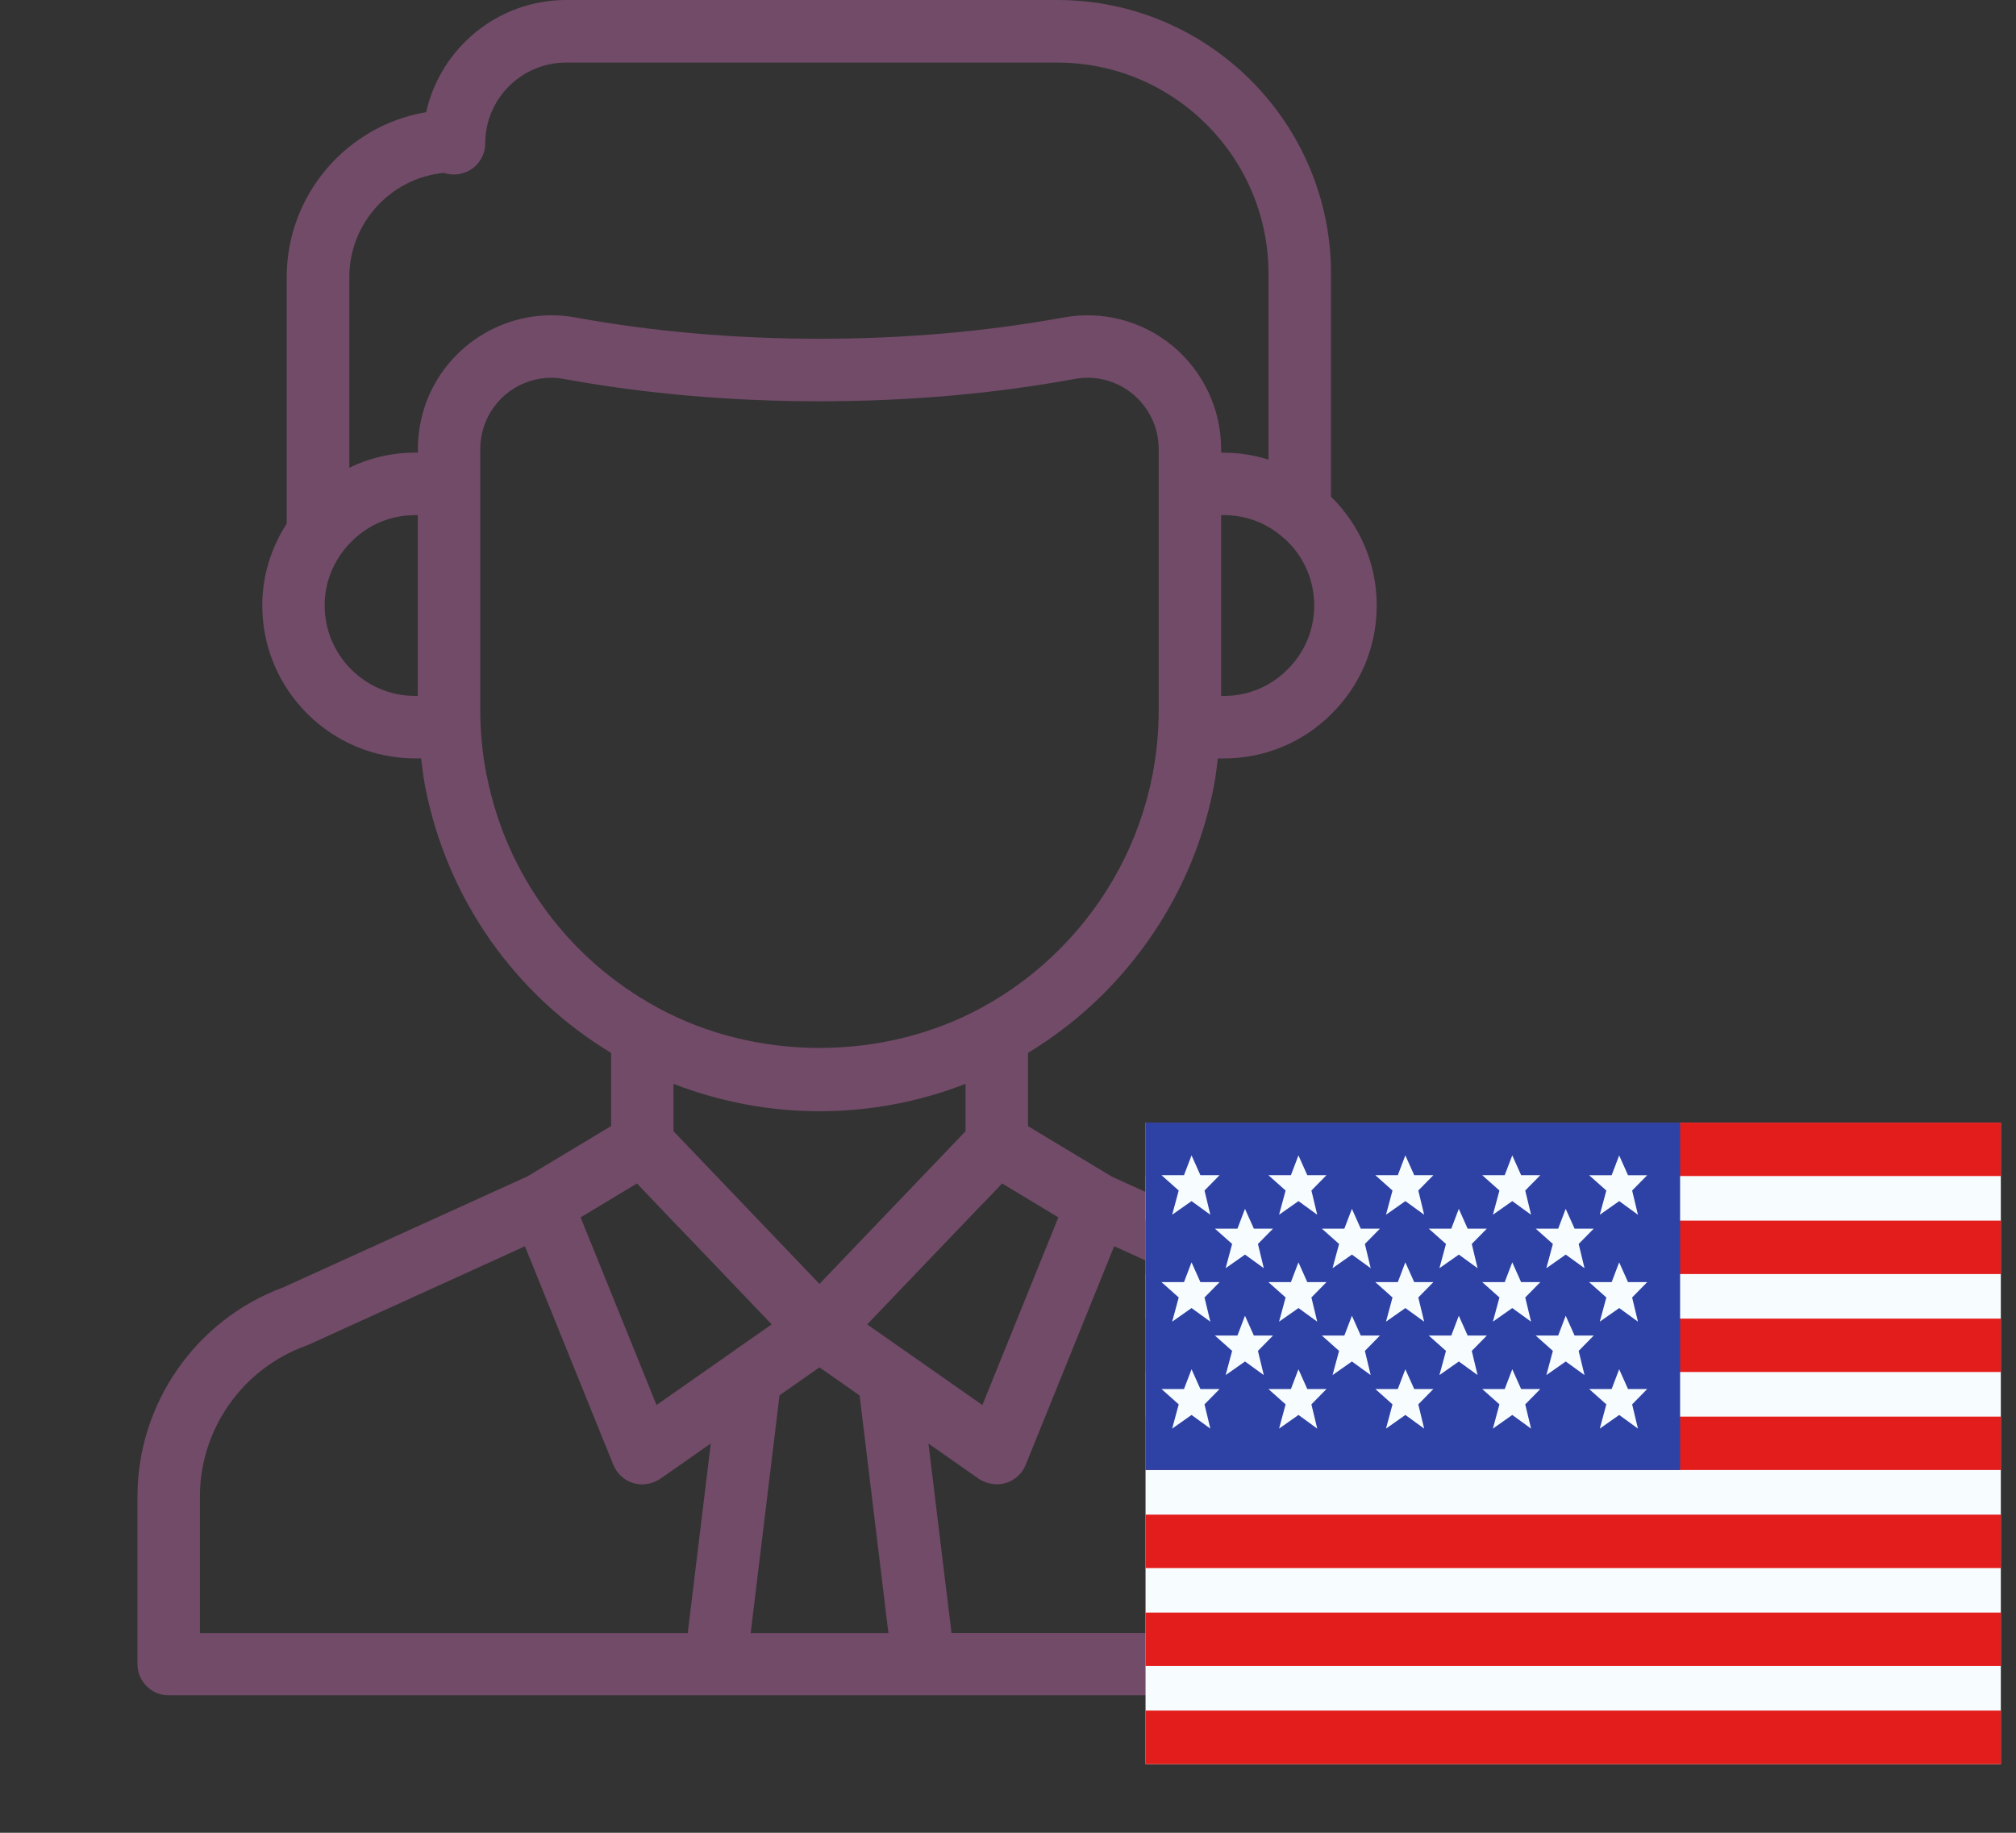 <svg xmlns="http://www.w3.org/2000/svg" width="44" height="40" viewBox="0 0 44 40" fill="none"><rect x="0" y="0" width="44" height="40" fill="#333333" stroke="none"/><path d="M29.596 28.101L24.262 25.678L24.261 25.676L22.437 24.578V22.979C23.031 22.618 23.584 22.189 24.086 21.687C25.328 20.44 26.161 18.88 26.491 17.171C26.531 16.964 26.555 16.758 26.58 16.553H26.71C27.603 16.553 28.441 16.204 29.066 15.575C29.699 14.947 30.048 14.109 30.048 13.216C30.048 12.31 29.685 11.462 29.05 10.841V5.972C29.05 2.679 26.37 0 23.078 0H12.357C10.865 0 9.612 1.05 9.301 2.448C7.576 2.738 6.257 4.243 6.257 6.05V11.428C5.914 11.96 5.724 12.571 5.724 13.215C5.724 15.054 7.22 16.552 9.061 16.552H9.191C9.216 16.758 9.241 16.965 9.28 17.171C9.755 19.607 11.226 21.702 13.338 22.98V24.575L11.509 25.675L6.179 28.098C4.276 28.8 3 30.631 3 32.659V36.319C3 36.696 3.306 37 3.681 37H32.096C32.473 37 32.777 36.694 32.777 36.319V32.659C32.777 30.631 31.501 28.802 29.598 28.098L29.596 28.101ZM21.441 30.664L19.794 29.511L19.792 29.51L18.927 28.905L21.432 26.286C21.448 26.272 21.462 26.258 21.477 26.243L21.872 25.829L23.099 26.569L21.441 30.664ZM17.885 24.253C18.979 24.253 20.064 24.048 21.073 23.655V24.689L18.712 27.156L17.885 28.021L14.7 24.689V23.655C15.707 24.046 16.791 24.253 17.885 24.253ZM28.1 14.611C27.73 14.984 27.237 15.189 26.71 15.189H26.652V11.243H26.71C27.164 11.243 27.589 11.392 27.943 11.679C28.413 12.052 28.683 12.613 28.683 13.214C28.683 13.741 28.479 14.235 28.102 14.609L28.1 14.611ZM9.689 3.773C9.758 3.796 9.831 3.808 9.91 3.808C10.287 3.808 10.591 3.502 10.591 3.127C10.591 2.156 11.383 1.366 12.357 1.366H23.078C25.618 1.366 27.685 3.433 27.685 5.973V10.03C27.37 9.933 27.043 9.88 26.71 9.88H26.652V9.804C26.652 8.932 26.267 8.114 25.599 7.555C24.931 7 24.063 6.774 23.213 6.929C21.532 7.236 19.74 7.393 17.887 7.393C16.033 7.393 14.24 7.236 12.562 6.929C11.132 6.664 9.714 7.507 9.262 8.896C9.168 9.19 9.12 9.494 9.12 9.802V9.878H9.061C8.554 9.878 8.065 9.994 7.624 10.207V6.05C7.624 4.863 8.533 3.883 9.691 3.773L9.689 3.773ZM7.086 13.216C7.086 12.783 7.223 12.378 7.49 12.027C7.54 11.958 7.599 11.892 7.67 11.821C8.04 11.447 8.533 11.243 9.059 11.243H9.118V15.188H9.059C7.972 15.188 7.086 14.303 7.086 13.216ZM10.618 16.912C10.527 16.437 10.482 15.971 10.482 15.486V9.802C10.482 9.638 10.509 9.469 10.559 9.316C10.769 8.67 11.374 8.245 12.032 8.245C12.124 8.245 12.219 8.254 12.313 8.272C14.074 8.594 15.949 8.758 17.887 8.758C19.824 8.758 21.699 8.594 23.46 8.27C23.91 8.187 24.373 8.308 24.727 8.603C25.084 8.9 25.289 9.338 25.289 9.802V10.556V10.56V15.493C25.289 15.975 25.244 16.439 25.154 16.911C24.874 18.35 24.172 19.668 23.122 20.721C22.615 21.228 22.046 21.654 21.43 21.988C19.274 23.166 16.495 23.164 14.346 21.988C12.402 20.93 11.043 19.079 10.621 16.912L10.618 16.912ZM13.902 25.829L14.777 26.748C14.791 26.764 14.807 26.779 14.823 26.793L16.842 28.904L15.981 29.506C15.98 29.508 15.978 29.509 15.976 29.511L14.329 30.664L12.672 26.569L13.902 25.829ZM4.363 32.662C4.363 31.196 5.29 29.874 6.67 29.374C6.686 29.369 6.704 29.362 6.72 29.355L11.457 27.2L13.387 31.972C13.466 32.164 13.628 32.312 13.827 32.37C13.886 32.388 13.944 32.395 14.005 32.397C14.01 32.397 14.015 32.399 14.021 32.399C14.031 32.399 14.04 32.395 14.051 32.393C14.099 32.392 14.147 32.384 14.193 32.372C14.209 32.368 14.225 32.363 14.243 32.358C14.302 32.336 14.359 32.312 14.412 32.274L15.513 31.504L15.01 35.642H4.364V32.664L4.363 32.662ZM16.384 35.64L17.014 30.452L17.885 29.842L18.761 30.456L19.39 35.642H16.382L16.384 35.64ZM31.413 35.64H20.767L20.264 31.506L21.361 32.274C21.413 32.31 21.47 32.336 21.53 32.356C21.546 32.361 21.564 32.365 21.58 32.37C21.626 32.383 21.674 32.39 21.723 32.391C21.733 32.391 21.744 32.397 21.755 32.397C21.76 32.397 21.765 32.395 21.77 32.395C21.829 32.393 21.89 32.386 21.947 32.368C22.146 32.31 22.308 32.164 22.386 31.97L24.318 27.198L29.057 29.353C29.073 29.36 29.089 29.367 29.107 29.372C30.488 29.874 31.414 31.196 31.414 32.66V35.638L31.413 35.64Z" fill="#714B67"></path><g clip-path="url(#clip0_2184_3102)"><path fill-rule="evenodd" clip-rule="evenodd" d="M25.002 24.5H43.669V38.5H25.002V24.5Z" fill="#F7FCFF"></path><path fill-rule="evenodd" clip-rule="evenodd" d="M25.002 33.056V34.222H43.669V33.056H25.002ZM25.002 35.194V36.361H43.669V35.194H25.002ZM25.002 28.778V29.944H43.669V28.778H25.002ZM25.002 37.333V38.5H43.669V37.333H25.002ZM25.002 30.917V32.083H43.669V30.917H25.002ZM25.002 24.5V25.667H43.669V24.5H25.002ZM25.002 26.639V27.806H43.669V26.639H25.002Z" fill="#E31D1C"></path><path d="M25.002 24.5H36.669V32.083H25.002V24.5Z" fill="#2E42A5"></path><path fill-rule="evenodd" clip-rule="evenodd" d="M26.006 26.214L25.583 26.511L25.726 25.983L25.35 25.648H25.841L26.006 25.216L26.199 25.648H26.618L26.289 25.983L26.416 26.511L26.006 26.214ZM28.34 26.214L27.916 26.511L28.059 25.983L27.683 25.648H28.175L28.339 25.216L28.532 25.648H28.951L28.622 25.983L28.749 26.511L28.34 26.214ZM30.25 26.511L30.673 26.214L31.083 26.511L30.955 25.983L31.284 25.648H30.866L30.672 25.216L30.508 25.648H30.017L30.392 25.983L30.25 26.511ZM33.006 26.214L32.583 26.511L32.726 25.983L32.35 25.648H32.841L33.006 25.216L33.199 25.648H33.618L33.289 25.983L33.416 26.511L33.006 26.214ZM25.583 28.845L26.006 28.548L26.416 28.845L26.289 28.317L26.618 27.982H26.199L26.006 27.55L25.841 27.982H25.35L25.726 28.317L25.583 28.845ZM28.34 28.548L27.916 28.845L28.059 28.317L27.683 27.982H28.175L28.339 27.55L28.532 27.982H28.951L28.622 28.317L28.749 28.845L28.34 28.548ZM30.25 28.845L30.673 28.548L31.083 28.845L30.955 28.317L31.284 27.982H30.866L30.672 27.55L30.508 27.982H30.017L30.392 28.317L30.25 28.845ZM33.006 28.548L32.583 28.845L32.726 28.317L32.35 27.982H32.841L33.006 27.55L33.199 27.982H33.618L33.289 28.317L33.416 28.845L33.006 28.548ZM25.583 31.179L26.006 30.881L26.416 31.179L26.289 30.65L26.618 30.315H26.199L26.006 29.884L25.841 30.315H25.35L25.726 30.65L25.583 31.179ZM28.34 30.881L27.916 31.179L28.059 30.65L27.683 30.315H28.175L28.339 29.884L28.532 30.315H28.951L28.622 30.65L28.749 31.179L28.34 30.881ZM30.25 31.179L30.673 30.881L31.083 31.179L30.955 30.65L31.284 30.315H30.866L30.672 29.884L30.508 30.315H30.017L30.392 30.65L30.25 31.179ZM33.006 30.881L32.583 31.179L32.726 30.65L32.35 30.315H32.841L33.006 29.884L33.199 30.315H33.618L33.289 30.65L33.416 31.179L33.006 30.881ZM34.916 26.512L35.34 26.214L35.749 26.512L35.622 25.983L35.951 25.649H35.532L35.339 25.217L35.175 25.649H34.683L35.059 25.983L34.916 26.512ZM35.34 28.548L34.916 28.845L35.059 28.317L34.683 27.982H35.175L35.339 27.55L35.532 27.982H35.951L35.622 28.317L35.749 28.845L35.34 28.548ZM34.916 31.179L35.34 30.881L35.749 31.179L35.622 30.65L35.951 30.315H35.532L35.339 29.884L35.175 30.315H34.683L35.059 30.65L34.916 31.179ZM27.173 27.381L26.75 27.678L26.892 27.149L26.516 26.815H27.008L27.172 26.383L27.366 26.815H27.784L27.455 27.149L27.583 27.678L27.173 27.381ZM29.083 27.678L29.506 27.381L29.916 27.678L29.789 27.149L30.118 26.815H29.699L29.506 26.383L29.341 26.815H28.85L29.226 27.149L29.083 27.678ZM31.84 27.381L31.416 27.678L31.559 27.149L31.183 26.815H31.675L31.839 26.383L32.032 26.815H32.451L32.122 27.149L32.249 27.678L31.84 27.381ZM26.75 30.011L27.173 29.714L27.583 30.011L27.455 29.483L27.784 29.148H27.366L27.172 28.716L27.008 29.148H26.516L26.892 29.483L26.75 30.011ZM29.506 29.714L29.083 30.011L29.226 29.483L28.85 29.148H29.341L29.506 28.716L29.699 29.148H30.118L29.789 29.483L29.916 30.011L29.506 29.714ZM31.416 30.011L31.84 29.714L32.249 30.011L32.122 29.483L32.451 29.148H32.032L31.839 28.716L31.675 29.148H31.183L31.559 29.483L31.416 30.011ZM34.173 27.381L33.75 27.678L33.892 27.149L33.517 26.815H34.008L34.172 26.383L34.366 26.815H34.784L34.455 27.149L34.583 27.678L34.173 27.381ZM33.75 30.011L34.173 29.714L34.583 30.011L34.455 29.483L34.784 29.148H34.366L34.172 28.716L34.008 29.148H33.517L33.892 29.483L33.75 30.011Z" fill="#F7FCFF"></path></g><defs><clipPath id="clip0_2184_3102"><rect width="18.669" height="14" fill="white" transform="translate(25 24.5)"></rect></clipPath></defs></svg>